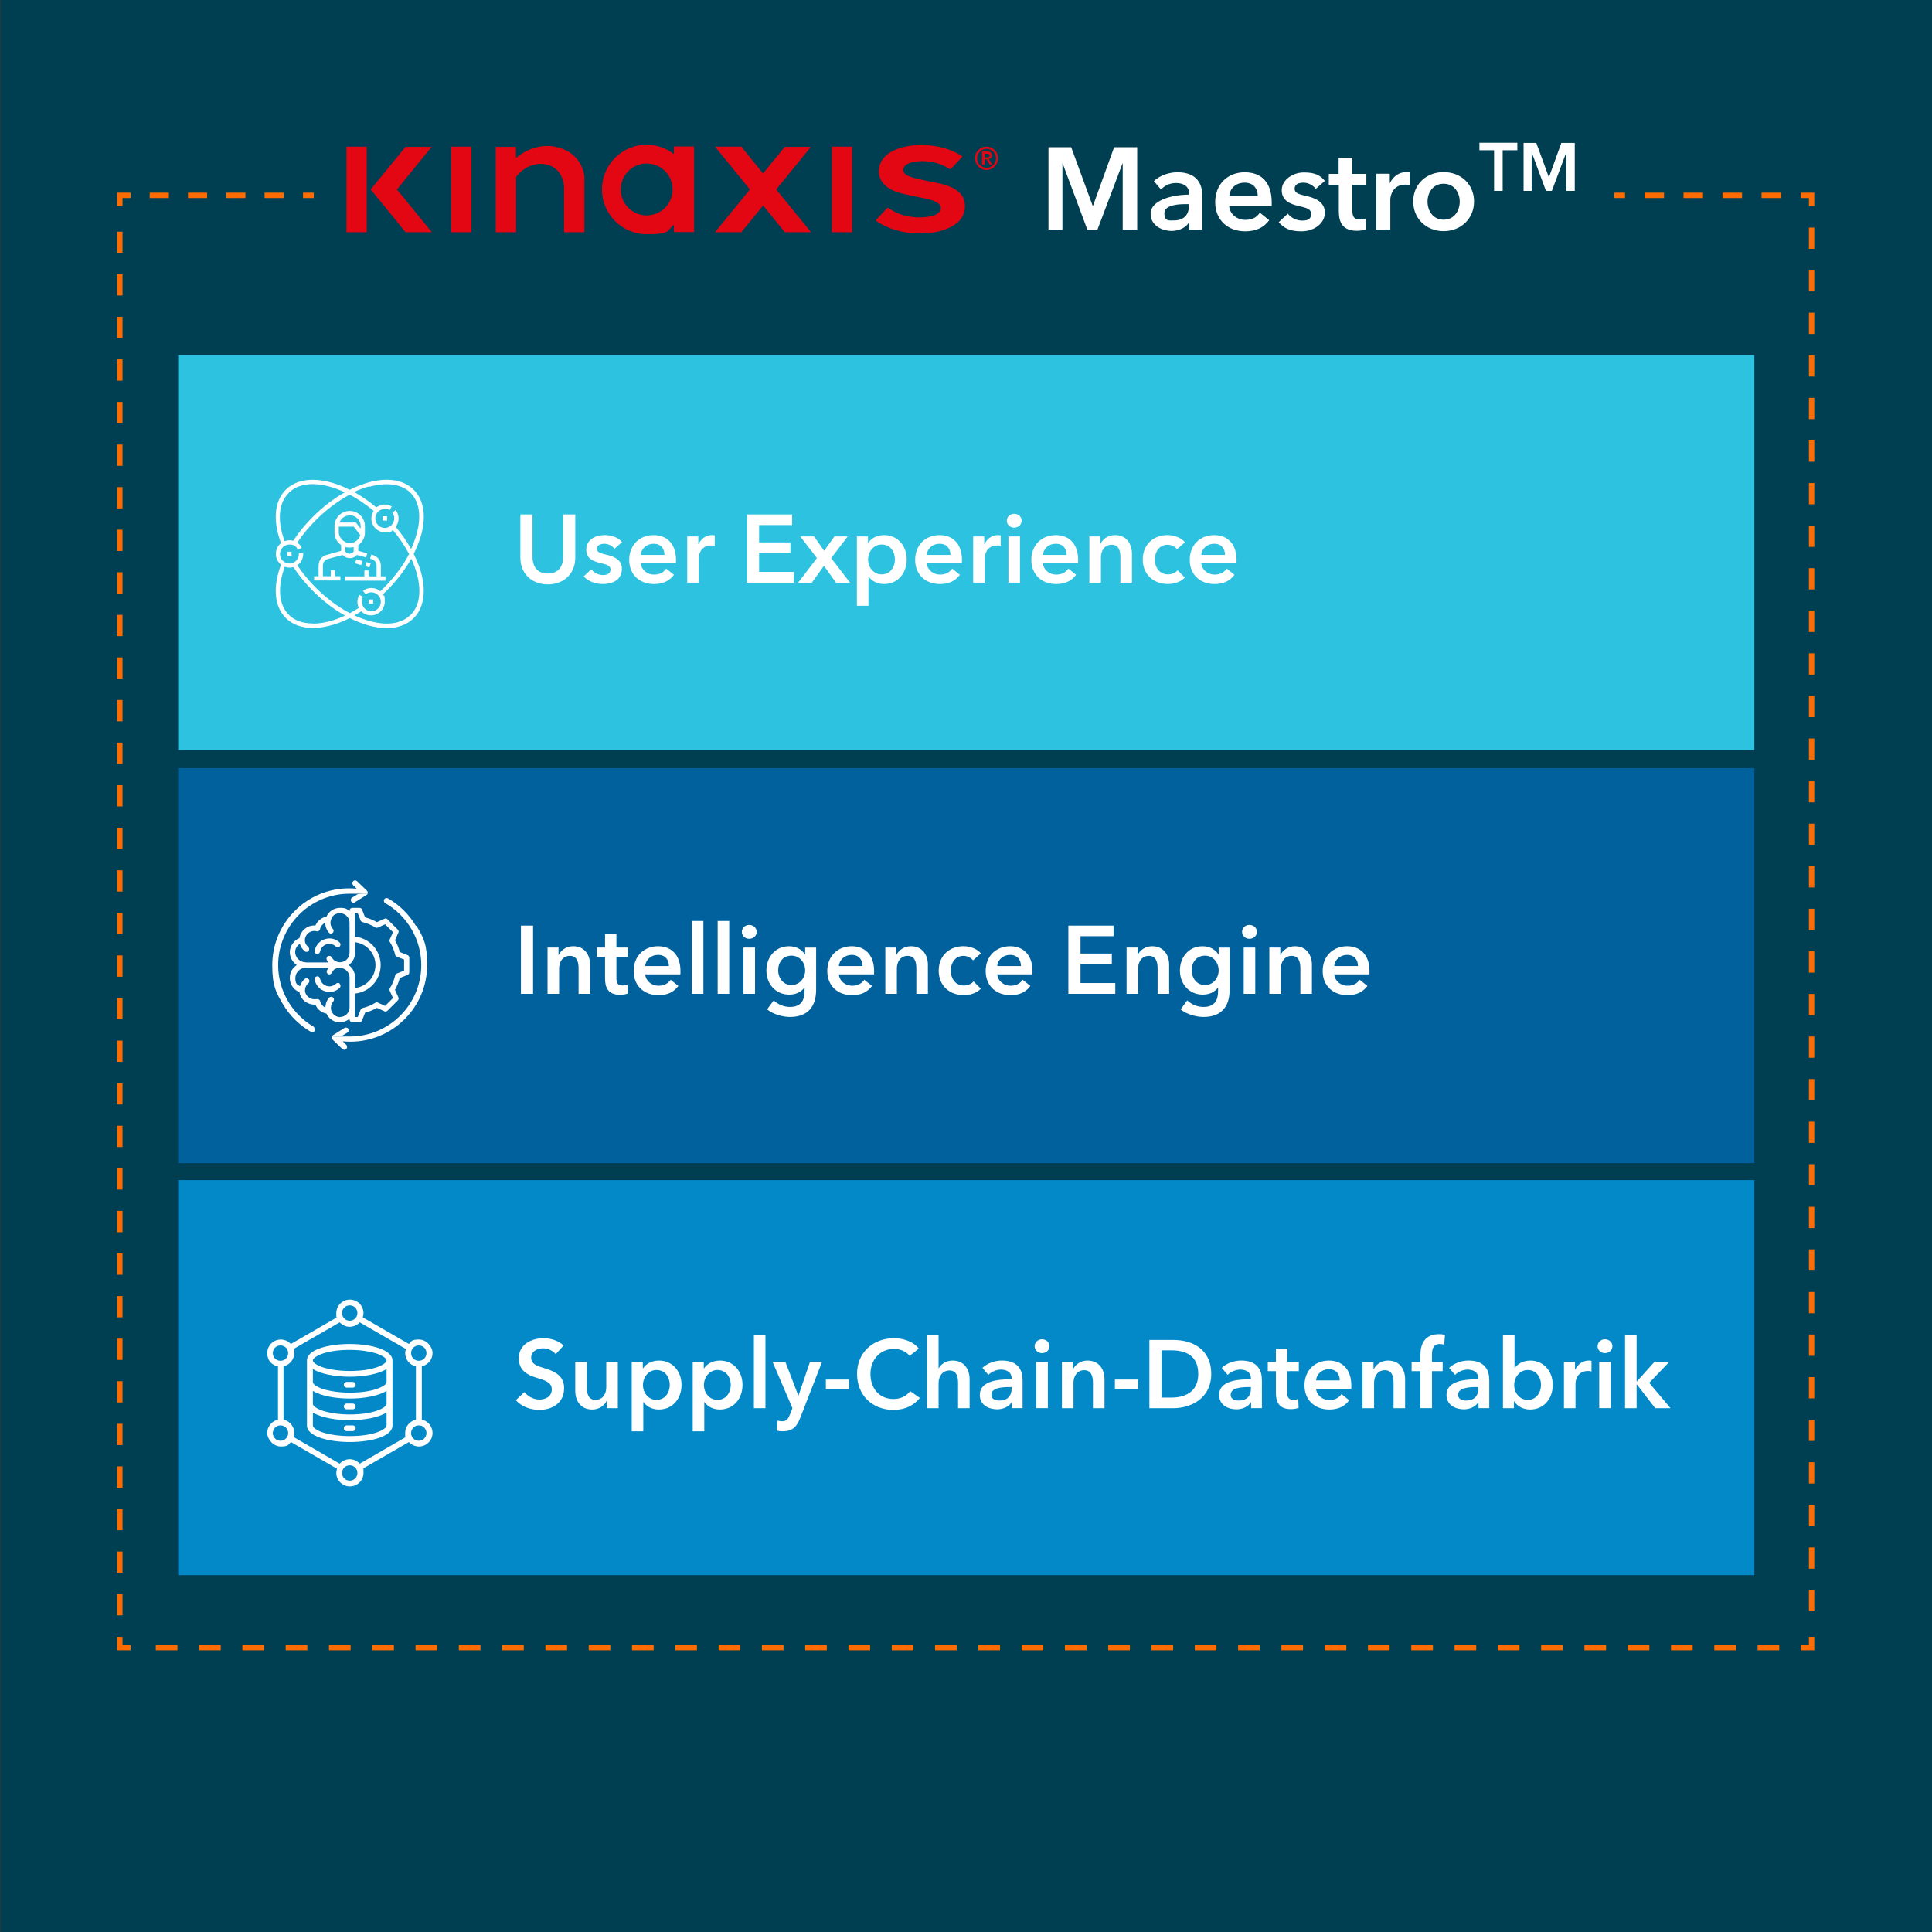 <?xml version="1.0" encoding="UTF-8"?>
<svg xmlns="http://www.w3.org/2000/svg" id="Layer_1" data-name="Layer 1" viewBox="0 0 1080 1080">
  <rect x="0" y="0" width="1080" height="1080" fill="#333333" stroke="none"/>
  <defs>
    <style>
      .cls-1 {
        fill: #003e52;
      }

      .cls-2 {
        fill: #00619d;
      }

      .cls-3 {
        fill: #fff;
      }

      .cls-4 {
        fill: #2cc2e0;
      }

      .cls-5, .cls-6, .cls-7, .cls-8, .cls-9 {
        fill: none;
        stroke: #fe6b00;
        stroke-miterlimit: 10;
        stroke-width: 3px;
      }

      .cls-10 {
        fill: #e30613;
      }

      .cls-6 {
        stroke-dasharray: 12.1 12.1;
      }

      .cls-7 {
        stroke-dasharray: 10.7 10.7;
      }

      .cls-8 {
        stroke-dasharray: 11.9 11.9;
      }

      .cls-11 {
        fill: #0389c7;
      }

      .cls-9 {
        stroke-dasharray: 10.9 10.9;
      }
    </style>
  </defs>
  <rect class="cls-1" x=".4" y="-1.3" width="1082.5" height="1081.9"></rect>
  <rect class="cls-11" x="99.6" y="659.7" width="881.1" height="220.8"></rect>
  <rect class="cls-2" x="99.6" y="429.4" width="881.1" height="220.8"></rect>
  <rect class="cls-4" x="99.6" y="198.5" width="881.1" height="220.8"></rect>
  <g>
    <line class="cls-5" x1="902.4" y1="109.2" x2="908.4" y2="109.2"></line>
    <line class="cls-9" x1="919.3" y1="109.2" x2="1001.3" y2="109.2"></line>
    <polyline class="cls-5" points="1006.7 109.2 1012.7 109.2 1012.7 115.2"></polyline>
    <line class="cls-8" x1="1012.7" y1="127.2" x2="1012.7" y2="909"></line>
    <polyline class="cls-5" points="1012.7 915 1012.7 921 1006.7 921"></polyline>
    <line class="cls-6" x1="994.6" y1="921" x2="79" y2="921"></line>
    <polyline class="cls-5" points="73 921 67 921 67 915"></polyline>
    <line class="cls-8" x1="67" y1="903" x2="67" y2="121.2"></line>
    <polyline class="cls-5" points="67 115.2 67 109.2 73 109.2"></polyline>
    <line class="cls-7" x1="83.7" y1="109.2" x2="164" y2="109.2"></line>
    <line class="cls-5" x1="169.4" y1="109.2" x2="175.4" y2="109.2"></line>
  </g>
  <g>
    <path class="cls-3" d="M231.3,309.6c1.7-3.5,3.1-7,4.1-10.4,3-10.8,1.5-19.8-4.1-25.4s-14.6-7.1-25.4-4.1c-3.4,1-6.9,2.3-10.4,4.1-4.3-2.2-8.6-3.8-12.8-4.7-9.7-2.1-17.8-.5-23,4.7-3.3,3.3-5.2,7.9-5.5,13.4-.3,4.9.7,10.6,2.9,16.4-1.8,1.4-2.9,3.6-2.9,6s1.1,4.6,2.9,6c-2.2,5.8-3.2,11.5-2.9,16.4.3,5.5,2.2,10.1,5.5,13.4,3.7,3.7,8.8,5.6,15.1,5.6s2.5,0,3.9-.2c5.3-.6,11.1-2.4,16.8-5.3,3.5,1.7,7,3.1,10.4,4.1,3.7,1,7.1,1.5,10.3,1.5,6.2,0,11.4-1.9,15.1-5.6,5.1-5.1,6.8-13.3,4.7-23-.9-4.2-2.5-8.5-4.7-12.8v-.1ZM206.5,272.1c9.9-2.7,18.1-1.5,23,3.4s6.2,13.1,3.4,23c-.8,2.8-1.8,5.6-3.1,8.4-2.3-4.2-5.2-8.4-8.6-12.4,1-1.3,1.6-3,1.6-4.7s-.6-3.4-1.6-4.7l-1.9,1.5c.7.9,1.1,2,1.1,3.2,0,2.9-2.4,5.3-5.3,5.3s-5.3-2.4-5.3-5.3,2.4-5.3,5.3-5.3,1.9.3,2.7.7l1.2-2.1c-1.2-.7-2.5-1.1-3.9-1.1s-3.4.6-4.7,1.6c-4-3.3-8.2-6.2-12.4-8.6,2.8-1.3,5.6-2.4,8.4-3.1l.1.2ZM161.4,275.5c6.6-6.6,18.6-6.3,31.4-.3-6.3,3.5-12.4,8.2-18,13.8-4.1,4.1-7.8,8.6-10.9,13.3-.7-.2-1.4-.3-2.2-.3s-1.8.2-2.6.5c-4.2-11.5-3.4-21.2,2.2-26.8l.1-.2ZM174.8,348.5c-5.5,0-10.2-1.6-13.4-4.9-5.6-5.6-6.4-15.4-2.2-26.8.8.3,1.7.5,2.6.5s1.5-.1,2.2-.3c3.1,4.7,6.7,9.1,10.9,13.3,5.6,5.6,11.7,10.3,18,13.8-6.4,3-12.6,4.5-18,4.5l-.1-.1ZM195.5,342.7c-6.6-3.4-13-8.3-18.9-14.1-4-4-7.4-8.2-10.4-12.6,2-1.4,3.3-3.7,3.3-6.3s0-.5,0-.7l-2.4.2v.5c0,2.9-2.4,5.3-5.3,5.3s-5.3-2.4-5.3-5.3,2.4-5.3,5.3-5.3,3.8,1.1,4.7,2.9l2.2-1.1c-.6-1.2-1.5-2.2-2.5-2.9,2.9-4.4,6.4-8.6,10.4-12.6,5.9-5.9,12.4-10.7,18.9-14.2,4.5,2.4,9,5.4,13.4,9.1-.8,1.2-1.3,2.7-1.3,4.3,0,4.2,3.5,7.7,7.7,7.7s3-.5,4.3-1.3c3.7,4.4,6.7,8.9,9.1,13.4-3.4,6.6-8.3,13-14.1,18.9-.6.6-1.3,1.3-2,1.9-1.3-1.1-3.1-1.8-5-1.8s-3.4.6-4.7,1.6l1.5,1.9c.9-.7,2-1.1,3.2-1.1,2.9,0,5.3,2.4,5.3,5.3s-2.4,5.3-5.3,5.3-5.3-2.4-5.3-5.3.3-1.9.7-2.7l-2.1-1.2c-.7,1.2-1.1,2.5-1.1,3.9s.3,2.4.8,3.4c-1.7,1.1-3.4,2.1-5.1,3v-.1ZM229.5,343.7c-5,5-13.1,6.2-23,3.4-2.8-.8-5.6-1.8-8.4-3.1,1.3-.7,2.6-1.5,3.8-2.3,1.4,1.4,3.3,2.3,5.5,2.3,4.2,0,7.7-3.5,7.7-7.7s-.4-2.9-1.1-4c.7-.7,1.4-1.4,2.1-2,5.6-5.6,10.3-11.7,13.8-18,6,12.8,6.2,24.9-.3,31.4h-.1Z"></path>
    <path class="cls-3" d="M215.4,322.2h-2.5v-6.1c0-2.7-1.8-5.1-4.4-5.8l-.9-.3-.7,2.3.9.3c1.6.4,2.7,1.9,2.7,3.5v6.1h-4.4v-3.3h-2.4v3.3h-10.9v2.4h22.7v-2.4h-.1Z"></path>
    <path class="cls-3" d="M199.5,310.2l5.1,1.4.7-2.3-5-1.4v-3.2c2.2-1.5,3.7-4.1,3.7-7v-3.6c0-4.7-3.8-8.5-8.5-8.5s-8.5,3.8-8.5,8.5v3.6c0,2.9,1.5,5.5,3.7,7v3.2l-8.2,2.3c-2.6.7-4.4,3.1-4.4,5.8v6.1h-2.5v2.4h14.7v-2.4h-3v-3.3h-2.4v3.3h-4.4v-6.1c0-1.6,1.1-3.1,2.7-3.5l8.3-2.3c1,1.1,2.5,1.8,4,1.8s3-.6,4-1.8h0ZM195.5,288c3.3,0,6.1,2.7,6.1,6.1v1.4l-2.6-3.4h-9.2c.8-2.4,3.1-4,5.7-4v-.1ZM189.4,297.6v-3.2h8.4l3.6,4.7c-.7,2.6-3.1,4.5-5.9,4.5s-6.1-2.7-6.1-6.1v.1ZM193.1,308.4v-2.6c.7.2,1.5.3,2.3.3s1.6-.1,2.3-.3v2.6c-.6.7-1.4,1.1-2.3,1.1s-1.8-.4-2.3-1.1Z"></path>
    <path class="cls-3" d="M201.9,315.9l-3.4-1,.7-2.3,3.4,1-.7,2.3Z"></path>
    <path class="cls-3" d="M207.2,314.9l-.7,2.3-2.3-.7.7-2.3,2.3.7Z"></path>
    <path class="cls-3" d="M214,288.6h2.4v2.4h-2.4v-2.4Z"></path>
    <path class="cls-3" d="M206.2,335.1h2.4v2.4h-2.4v-2.4Z"></path>
    <path class="cls-3" d="M160.6,308.4h2.4v2.4h-2.4v-2.4Z"></path>
  </g>
  <path class="cls-3" d="M235.8,793.6v-29.8c3.4-.8,6-3.8,6-7.4s-3.4-7.6-7.6-7.6-4.2,1-5.6,2.5l-25.8-14.9c.2-.7.4-1.5.4-2.3,0-4.2-3.4-7.6-7.6-7.6s-7.6,3.4-7.6,7.6.1,1.6.4,2.3l-25.8,14.9c-1.4-1.5-3.4-2.5-5.6-2.5-4.2,0-7.6,3.4-7.6,7.6s2.6,6.7,6,7.4v29.8c-3.4.8-6,3.8-6,7.4s3.4,7.6,7.6,7.6,4.2-1,5.6-2.5l25.8,14.9c-.2.7-.4,1.5-.4,2.3,0,4.2,3.4,7.6,7.6,7.6s7.6-3.4,7.6-7.6-.1-1.6-.4-2.3l25.8-14.9c1.4,1.5,3.4,2.5,5.6,2.5,4.2,0,7.6-3.4,7.6-7.6,0-3.6-2.6-6.7-6-7.4h0ZM234.1,752.1c2.4,0,4.3,1.9,4.3,4.3s-1.9,4.3-4.3,4.3-4.3-1.9-4.3-4.3,1.9-4.3,4.3-4.3ZM195.5,729.7c2.4,0,4.3,1.9,4.3,4.3s-1.9,4.3-4.3,4.3-4.3-1.9-4.3-4.3,1.9-4.3,4.3-4.3ZM152.5,756.4c0-2.4,1.9-4.3,4.3-4.3s4.3,1.9,4.3,4.3-1.9,4.3-4.3,4.3-4.3-1.9-4.3-4.3ZM156.8,805.4c-2.4,0-4.3-1.9-4.3-4.3s1.9-4.3,4.3-4.3,4.3,1.9,4.3,4.3-1.9,4.3-4.3,4.3ZM195.5,827.7c-2.4,0-4.3-1.9-4.3-4.3s1.9-4.3,4.3-4.3,4.3,1.9,4.3,4.3-1.9,4.3-4.3,4.3ZM201.1,818.2c-1.4-1.5-3.4-2.5-5.6-2.5s-4.2,1-5.6,2.5l-25.8-14.9c.2-.7.4-1.5.4-2.3,0-3.6-2.6-6.7-6-7.4v-29.8c3.4-.8,6-3.8,6-7.4s-.1-1.6-.4-2.3l25.8-14.9c1.4,1.5,3.4,2.5,5.6,2.5s4.2-1,5.6-2.5l25.8,14.9c-.2.7-.4,1.5-.4,2.3,0,3.6,2.6,6.7,6,7.4v29.8c-3.4.8-6,3.8-6,7.4s.1,1.6.4,2.3l-25.8,14.9ZM234.1,805.4c-2.4,0-4.3-1.9-4.3-4.3s1.9-4.3,4.3-4.3,4.3,1.9,4.3,4.3-1.9,4.3-4.3,4.3ZM195.5,751.3c-11.9,0-23.9,3.1-23.9,9.2v36.4c0,6,12,9.2,23.9,9.2s23.9-3.1,23.9-9.2v-36.4c0-6-12-9.2-23.9-9.2h0ZM210.7,800.7c-4,1.4-9.4,2.1-15.2,2.1s-11.2-.8-15.2-2.1c-3.7-1.3-5.4-2.8-5.4-3.8v-7.3c4.4,2.8,12.5,4.3,20.6,4.3s16.2-1.5,20.6-4.3v7.3c0,1-1.7,2.5-5.4,3.8h0ZM210.7,788.6c-4,1.4-9.4,2.1-15.2,2.1s-11.2-.8-15.2-2.1c-3.7-1.3-5.4-2.8-5.4-3.8v-7.3c4.4,2.8,12.5,4.3,20.6,4.3s16.2-1.5,20.6-4.3v7.3c0,1-1.7,2.5-5.4,3.8h0ZM210.7,776.4c-4,1.4-9.4,2.1-15.2,2.1s-11.2-.8-15.2-2.1c-3.7-1.3-5.4-2.8-5.4-3.8v-7.3c4.4,2.8,12.5,4.3,20.6,4.3s16.2-1.5,20.6-4.3v7.3c0,1-1.7,2.5-5.4,3.8h0ZM210.7,764.3c-4,1.4-9.4,2.1-15.2,2.1s-11.2-.8-15.2-2.1c-3.7-1.3-5.4-2.8-5.4-3.8s1.7-2.5,5.4-3.8c4-1.4,9.4-2.1,15.2-2.1s11.2.8,15.2,2.1c3.7,1.3,5.4,2.8,5.4,3.8s-1.7,2.5-5.4,3.8ZM198.8,774.1c0,.9-.7,1.6-1.6,1.6h-3.4c-.9,0-1.6-.7-1.6-1.6s.7-1.6,1.6-1.6h3.4c.9,0,1.6.7,1.6,1.6ZM198.8,786.2c0,.9-.7,1.6-1.6,1.6h-3.4c-.9,0-1.6-.7-1.6-1.6s.7-1.6,1.6-1.6h3.4c.9,0,1.6.7,1.6,1.6ZM198.8,798.4c0,.9-.7,1.6-1.6,1.6h-3.4c-.9,0-1.6-.7-1.6-1.6s.7-1.6,1.6-1.6h3.4c.9,0,1.6.7,1.6,1.6Z"></path>
  <path class="cls-3" d="M182.8,527.8c-2,.5-3.5,2.2-3.9,4.2-.1.7-.8,1.3-1.5,1.3s-.2,0-.3,0c-.8-.2-1.4-.9-1.2-1.8.6-3.2,3-5.8,6.1-6.6,2.8-.8,5.8,0,7.9,2,.6.6.6,1.5,0,2.2-.6.6-1.5.6-2.2,0-1.4-1.3-3.2-1.8-5-1.3h.1ZM232.5,517.6c-3.8-6.4-9.2-11.7-15.6-15.4-.7-.4-1.7-.2-2.1.6-.4.7-.2,1.7.6,2.1,12.4,7.1,20.1,20.4,20.1,34.6,0,22-17.9,39.9-39.9,39.9s-3,0-4.5-.3l3.1-1.9c.7-.4.9-1.4.5-2.1-.4-.7-1.4-.9-2.1-.5l-6.5,4.1c-.4.2-.7.7-.7,1.1,0,.5.1.9.5,1.3l5.5,5.3c.3.3.7.4,1.1.4s.8-.2,1.1-.5c.6-.6.6-1.6,0-2.2l-2-2c1.4.1,2.8.2,4.2.2,11.5,0,22.3-4.5,30.4-12.6s12.6-18.9,12.6-30.4-2.1-15.2-6-21.8h0l-.3.1ZM175.6,574.1c-12.4-7.1-20.1-20.4-20.1-34.6,0-22,17.9-39.9,39.9-39.9s3,0,4.5.3l-3.1,1.9c-.7.4-.9,1.4-.5,2.1.3.5.8.7,1.3.7s.6,0,.8-.2l6.5-4.1c.4-.2.7-.7.7-1.1,0-.5-.1-.9-.5-1.3l-5.5-5.3c-.6-.6-1.6-.6-2.2,0-.6.6-.6,1.6,0,2.2l2,2c-1.4-.1-2.8-.2-4.2-.2-11.5,0-22.3,4.5-30.4,12.6-8.1,8.1-12.6,18.9-12.6,30.4s2.1,15.2,6,21.8c3.8,6.4,9.2,11.7,15.6,15.4.2.1.5.2.8.2.5,0,1-.3,1.3-.8.4-.7.2-1.7-.6-2.1h.3ZM190.1,571.5c-3.3,0-6.3-1.9-7.6-4.9-2.8-.5-5.1-2.4-6.2-5-2,.1-4-.5-5.7-1.7-1.7-1.3-2.9-3.2-3.2-5.3-3.2-1.2-5.4-4.4-5.4-7.8s1.5-5.7,3.9-7.3c-2.3-1.6-3.9-4.3-3.9-7.3s2.2-6.6,5.4-7.8c.3-2.1,1.5-4,3.2-5.3,1.6-1.3,3.6-1.9,5.7-1.7,1.1-2.6,3.5-4.5,6.2-5,1.3-3,4.3-4.9,7.6-4.9s3.9.7,5.3,1.9v-.4c0-.8.7-1.5,1.5-1.5h4.1c.6,0,1.2.4,1.4,1l1.7,4.3c2.3.6,4.5,1.5,6.6,2.7l4.2-1.9c.6-.3,1.3-.1,1.7.3l5.8,5.8c.4.4.6,1.1.3,1.7l-1.9,4.2c1.2,2.1,2.1,4.3,2.7,6.6l4.3,1.7c.6.2,1,.8,1,1.4v8.3c0,.6-.4,1.2-1,1.4l-4.3,1.7c-.6,2.3-1.5,4.5-2.7,6.6l1.9,4.2c.3.6.1,1.3-.3,1.7l-5.8,5.8c-.4.4-1.1.6-1.7.3l-4.2-1.9c-2.1,1.2-4.3,2.1-6.6,2.7l-1.7,4.3c-.2.6-.8,1-1.4,1h-4.1c-.8,0-1.5-.7-1.5-1.5v-.4c-1.4,1.2-3.3,1.9-5.3,1.9h0v.1ZM194.9,539.5c2.2,1.5,3.6,4,3.6,6.9v5.9c6.4-.8,11.4-6.2,11.4-12.8s-5-12-11.4-12.8v5.9c0,2.8-1.4,5.3-3.6,6.9h0ZM198.4,510.5v13.1c8.1.8,14.4,7.6,14.4,15.9s-6.3,15.1-14.4,15.9v13.1h1.6l1.6-4.1c.2-.5.6-.8,1.1-.9,2.5-.6,5-1.6,7.2-3,.4-.3,1-.3,1.4,0l4,1.8,4.4-4.4-1.8-4c-.2-.5-.2-1,0-1.4,1.4-2.2,2.4-4.6,3-7.2.1-.5.5-.9.9-1.1l4.1-1.6v-6.2l-4.1-1.6c-.5-.2-.8-.6-.9-1.1-.6-2.5-1.6-5-3-7.2-.3-.4-.3-1,0-1.4l1.8-4-4.4-4.4-4,1.8c-.5.2-1,.2-1.4,0-2.2-1.4-4.6-2.4-7.2-3-.5-.1-.9-.5-1.1-.9l-1.6-4.1h-1.6ZM170.8,538h12.8c-.4-.4-.7-.9-.9-1.4-.4-.7-.1-1.7.6-2.1.7-.4,1.7-.1,2.1.6.9,1.7,2.7,2.8,4.7,2.8,2.9,0,5.3-2.4,5.3-5.3v-16.8h0c0-2.9-2.4-5.3-5.3-5.3s-4.4,1.5-5.1,3.7c-.6,1.8-.2,3.7,1.1,5.1.6.6.5,1.6-.1,2.2-.3.3-.6.4-1,.4s-.8-.2-1.1-.5c-1.4-1.6-2.1-3.6-2.1-5.6-1.4.7-2.6,2-2.9,3.6,0,.4-.3.7-.7,1-.3.2-.8.3-1.2.2s-.8-.2-1.3-.2c-1.2,0-2.3.4-3.2,1.1-1.3,1-2,2.4-2.1,4,0,1.5.7,2.9,1.9,3.9.6.5.7,1.5.2,2.2-.3.4-.7.5-1.2.5s-.7-.1-1-.4c-1.3-1.1-2.2-2.5-2.7-4.1-1.5,1-2.6,2.7-2.6,4.5,0,3.2,2.6,5.8,5.8,5.8h0v.1ZM190.1,568.5c2.9,0,5.3-2.4,5.3-5.3h0v-16.8c0-2.9-2.4-5.3-5.3-5.3s-3.8,1.1-4.7,2.8c-.3.5-.8.8-1.3.8s-.5,0-.7-.2c-.7-.4-1-1.3-.6-2.1.3-.5.6-1,.9-1.4h-12.8c-3.2,0-5.8,2.6-5.8,5.8s1,3.6,2.6,4.5c.5-1.6,1.4-3,2.7-4.1.6-.5,1.6-.5,2.2.2.5.6.5,1.6-.2,2.2-1.2,1-1.9,2.4-1.9,3.9,0,1.6.8,3.1,2.1,4,1.3,1,2.9,1.3,4.5,1,.4,0,.8,0,1.2.2.3.2.6.6.7,1,.4,1.6,1.5,2.9,2.9,3.6,0-2,.7-4,2.1-5.6.6-.6,1.5-.7,2.2-.1.6.6.7,1.5.1,2.2-1.2,1.4-1.6,3.4-1.1,5.1.7,2.2,2.7,3.7,5.1,3.7h0l-.2-.1ZM190,549.9c-.6-.6-1.5-.6-2.2,0-1.4,1.3-3.2,1.8-5,1.3-2-.5-3.5-2.2-3.9-4.2-.2-.8-.9-1.4-1.8-1.2-.8.2-1.4.9-1.2,1.8.6,3.2,3,5.8,6.1,6.6.7.2,1.5.3,2.2.3,2.1,0,4.2-.8,5.7-2.3.6-.6.6-1.5,0-2.2h0l.1-.1Z"></path>
  <g>
    <path class="cls-10" d="M538.2,87.3c-.7.8-1.4,1.5-2,2.2-1.4,1.5-2.8,3-4.2,4.5-.5.5-.9.7-1.6.2-2.4-1.5-5.1-2.7-8.2-3.4-3.7-.8-7.5-1-11.3-.3-1.1.2-2.3.5-3.2,1-3.7,1.7-3.6,5.3.1,6.9,1.9.8,4,1.3,6.1,1.8,4.2.9,8.4,1.7,12.5,2.6,2.8.7,5.5,1.7,7.8,3.2,3.8,2.4,5.3,5.7,5.2,9.4,0,5.8-3.7,9.9-10.1,12.5-4.9,2-10.1,2.6-15.5,2.6-4.9,0-9.6-.8-14.1-2.2-3.4-1.1-6.6-2.6-9.5-4.5-.6-.4-.7-.7-.2-1.2,1.9-2,3.8-4,5.7-6.1.4-.4.8-.5,1.3,0,2.9,2,6.2,3.5,10,4.3,4.1.8,8.2,1,12.3.3,1.9-.3,3.7-.8,5.1-2,2.3-1.8,2-4.4-.6-5.9-1.9-1.1-4.1-1.7-6.4-2.2-4.2-.9-8.5-1.7-12.7-2.7-3.7-.9-7.3-2.3-9.9-4.7-3.2-3-4-6.4-3.3-10.1.6-3,2.3-5.6,5.2-7.7,2.3-1.6,5-2.7,8-3.5,4.5-1.1,9.1-1.5,13.7-1.1,5.9.4,11.5,1.8,16.5,4.4,1,.5,2,1.1,3.1,1.8"></path>
    <path class="cls-10" d="M263.5,82h-11.3v47.8h11.3v-47.8Z"></path>
    <path class="cls-10" d="M309.7,81.9c-11.2-1.7-19.1,4.6-21.3,6.4v-6.2h-11.3v47.7c-.1,0,11.4,0,11.4,0v-30.8c1.3-2.4,7.5-8.1,15.2-7.3,11.4,1.1,11.6,12.7,11.6,12.7v25.4h11.4v-30.7c.1,0-.6-14.3-17-17.2"></path>
    <path class="cls-10" d="M550.4,88h1c.8,0,1.8,0,1.8-1s-.9-1-1.8-1h-1v2.1-.1ZM549.1,84.7h2.8c1.8,0,2.6.8,2.6,2.2s-.8,1.9-1.8,2l1.9,3.1h-1.4l-1.8-3h-1v3h-1.4v-7.4l.1.1ZM551.5,93.8c2.9,0,5.3-2.4,5.3-5.3s-2.4-5.3-5.3-5.3-5.3,2.4-5.3,5.3,2.4,5.3,5.3,5.3ZM549.9,82.2c4.8-1.2,9,3.1,7.8,7.9-.6,2.3-2.4,4.1-4.6,4.7-4.8,1.2-9-3.1-7.9-7.9.5-2.3,2.4-4.1,4.6-4.7"></path>
    <path class="cls-10" d="M361.5,120.4c-8,0-14.5-6.5-14.5-14.5s6.5-14.5,14.5-14.5,14.5,6.5,14.5,14.5-6.5,14.5-14.5,14.5ZM376.7,82v4.1c-4.2-3.2-9.5-5.2-15.2-5.2-13.8,0-25,11.2-25,25s11.2,25,25,25,11-1.9,15.2-5.2v4h11.3v-47.8h-11.3v.1Z"></path>
    <path class="cls-10" d="M476.3,82h-11.3v47.8h11.3v-47.8Z"></path>
    <path class="cls-10" d="M453.4,82.1h-14.7l-12.1,14.8-7.4,9,7.4,9,12.1,14.9h14.7l-19.5-23.9,19.5-23.9v.1Z"></path>
    <path class="cls-10" d="M426.5,96.9l-12.1-14.9h-14.7l19.5,23.9-19.5,23.9h14.7l12.1-14.8,7.4-9-7.4-9v-.1Z"></path>
    <path class="cls-10" d="M205,82h-11.3v47.8h11.3v-47.8Z"></path>
    <path class="cls-10" d="M241.4,82.1h-14.7l-12.1,14.8-7.4,9,7.4,9,12.1,14.9h14.7l-19.5-23.9,19.5-23.9v.1Z"></path>
  </g>
  <g>
    <path class="cls-3" d="M586,82.3h12.8l12,32.7h.2l11.8-32.7h12.9v46h-8.1v-37h-.1l-14,37h-5.7l-13.8-37h-.1v37h-7.8v-46h-.1Z"></path>
    <path class="cls-3" d="M664.8,124.4h-.2c-1.6,2.7-5.3,4.7-9.7,4.7s-11.7-2.4-11.7-9.7,11.7-10.6,21.5-10.6v-.8c0-3.8-3.2-5.7-7.2-5.7s-6.5,1.6-8.5,3.6l-4-4.7c3.5-3.2,8.5-4.9,13.2-4.9,11.2,0,13.9,6.9,13.9,13.1v19h-7.3v-4ZM664.6,114.1h-1.8c-4.9,0-11.9.6-11.9,5.2s2.8,3.9,5.5,3.9c5.3,0,8.2-3.1,8.2-8v-1.1Z"></path>
    <path class="cls-3" d="M710.8,115.2h-23.7c.3,4.4,4.4,7.7,8.9,7.7s6.5-1.6,8.3-4l5.2,4.2c-3.1,4.2-7.5,6.2-13.4,6.2-9.6,0-16.8-6.2-16.8-16.3s7.1-16.7,16.5-16.7,15.1,5.7,15.1,16.9,0,1.4,0,2.1l-.1-.1ZM703.1,109.6c0-4-2.3-7.5-7.3-7.5s-8.3,3.2-8.6,7.5h16-.1Z"></path>
    <path class="cls-3" d="M735.5,105.5c-1.4-1.8-4-3.4-6.8-3.4s-5,.9-5,3.4,2.4,3.1,6.8,4.1c4.6,1.1,10.1,3.2,10.1,9.3s-6.2,10.4-13,10.4-9.8-1.8-12.8-5.1l5.1-4.8c1.7,2.2,4.6,3.9,8,3.9s5-.9,5-3.7-2.4-3.4-7.2-4.5c-4.6-1.1-9.2-3-9.2-8.8s6.2-9.9,12.4-9.9,9.2,1.6,11.7,4.7l-5.1,4.5v-.1Z"></path>
    <path class="cls-3" d="M742.8,103.4v-6.2h5.5v-9h7.7v9h7.8v6.2h-7.8v14.5c0,2.8.7,4.8,4.1,4.8s2.4-.2,3.3-.6l.3,6.1c-1.4.5-3.4.8-5.2.8-8.3,0-10.1-5.1-10.1-11.1v-14.6h-5.5l-.1.1Z"></path>
    <path class="cls-3" d="M769.4,97.1h7.5v5.2h.1c1.7-3.6,5-6.1,9.1-6.1s1.4,0,1.9.2v7.1c-1-.3-1.7-.3-2.4-.3-7,0-8.4,6.1-8.4,8.4v16.7h-7.8v-31.2h0Z"></path>
    <path class="cls-3" d="M807,96.2c9.4,0,17,6.6,17,16.4s-7.5,16.6-17,16.6-17-6.8-17-16.6,7.5-16.4,17-16.4ZM807,122.8c6.2,0,9-5.3,9-10.1s-2.9-10-9-10-9,5.1-9,10,2.9,10.1,9,10.1Z"></path>
    <path class="cls-3" d="M835.2,84h-8.2v-4.2h21.2v4.2h-8.2v22.7h-4.8v-22.7Z"></path>
    <path class="cls-3" d="M851.3,79.9h7.5l7,19.1h.1l6.9-19.1h7.5v26.8h-4.7v-21.6h0l-8.1,21.6h-3.3l-8-21.6h0v21.6h-4.5v-26.8h-.4Z"></path>
  </g>
  <g>
    <path class="cls-3" d="M321.58,311.71c0,9.21-6.62,14.97-15.35,14.97s-15.35-5.76-15.35-14.97v-24.13h6.79v23.86c0,4.42,2.05,9.16,8.56,9.16s8.56-4.74,8.56-9.16v-23.86h6.79v24.13Z"></path>
    <path class="cls-3" d="M343.5,306.76c-1.13-1.51-3.29-2.8-5.66-2.8-2.05,0-4.15.75-4.15,2.8s1.99,2.53,5.6,3.39c3.82.92,8.35,2.64,8.35,7.7,0,6.3-5.12,8.62-10.77,8.62-3.99,0-8.13-1.51-10.61-4.25l4.26-3.99c1.4,1.83,3.82,3.23,6.62,3.23,1.88,0,4.15-.75,4.15-3.07,0-2.15-1.99-2.8-5.92-3.72-3.82-.92-7.65-2.48-7.65-7.33,0-5.76,5.17-8.24,10.29-8.24,3.72,0,7.59,1.29,9.7,3.93l-4.2,3.72Z"></path>
    <path class="cls-3" d="M377.86,314.84h-19.66c.27,3.66,3.61,6.36,7.38,6.36,3.23,0,5.39-1.29,6.84-3.34l4.31,3.45c-2.53,3.45-6.19,5.17-11.1,5.17-7.97,0-13.9-5.12-13.9-13.52s5.87-13.84,13.68-13.84c7.22,0,12.5,4.69,12.5,14,0,.59,0,1.13-.05,1.72ZM371.45,310.2c0-3.34-1.88-6.25-6.09-6.25-3.82,0-6.89,2.64-7.16,6.25h13.25Z"></path>
    <path class="cls-3" d="M384.16,299.86h6.19v4.31h.11c1.4-2.96,4.15-5.06,7.54-5.06.49,0,1.13.05,1.56.16v5.92c-.86-.22-1.4-.27-1.99-.27-5.82,0-6.95,5.06-6.95,6.95v13.84h-6.46v-25.85Z"></path>
    <path class="cls-3" d="M417.55,287.58h25.26v5.92h-18.47v9.7h17.51v5.71h-17.51v10.77h19.44v6.03h-26.23v-38.14Z"></path>
    <path class="cls-3" d="M456.65,311.98l-9.32-12.12h7.76l5.6,8.03,5.76-8.03h7.43l-9.26,12.12,10.56,13.74h-7.86l-6.73-9.43-6.79,9.43h-7.65l10.5-13.74Z"></path>
    <path class="cls-3" d="M485.2,299.86v3.61h.16c1.29-2.05,4.2-4.36,8.94-4.36,7.38,0,12.55,5.92,12.55,13.57s-4.85,13.79-12.71,13.79c-3.61,0-6.89-1.62-8.56-4.2h-.11v16.37h-6.46v-38.78h6.19ZM492.84,304.39c-4.74,0-7.59,4.36-7.59,8.4s2.86,8.29,7.59,8.29c5.01,0,7.43-4.36,7.43-8.4s-2.42-8.29-7.43-8.29Z"></path>
    <path class="cls-3" d="M537.71,314.84h-19.66c.27,3.66,3.61,6.36,7.38,6.36,3.23,0,5.39-1.29,6.84-3.34l4.31,3.45c-2.53,3.45-6.19,5.17-11.1,5.17-7.97,0-13.9-5.12-13.9-13.52s5.87-13.84,13.68-13.84c7.22,0,12.5,4.69,12.5,14,0,.59,0,1.13-.05,1.72ZM531.3,310.2c0-3.34-1.88-6.25-6.09-6.25-3.82,0-6.89,2.64-7.16,6.25h13.25Z"></path>
    <path class="cls-3" d="M544.01,299.86h6.19v4.31h.11c1.4-2.96,4.15-5.06,7.54-5.06.49,0,1.13.05,1.56.16v5.92c-.86-.22-1.4-.27-1.99-.27-5.82,0-6.95,5.06-6.95,6.95v13.84h-6.46v-25.85Z"></path>
    <path class="cls-3" d="M566.9,287.2c2.37,0,4.2,1.67,4.2,3.88s-1.83,3.88-4.2,3.88-4.09-1.83-4.09-3.88,1.72-3.88,4.09-3.88ZM563.72,299.86h6.46v25.85h-6.46v-25.85Z"></path>
    <path class="cls-3" d="M602.66,314.84h-19.66c.27,3.66,3.61,6.36,7.38,6.36,3.23,0,5.39-1.29,6.84-3.34l4.31,3.45c-2.53,3.45-6.19,5.17-11.1,5.17-7.97,0-13.9-5.12-13.9-13.52s5.87-13.84,13.68-13.84c7.22,0,12.5,4.69,12.5,14,0,.59,0,1.13-.05,1.72ZM596.25,310.2c0-3.34-1.88-6.25-6.09-6.25-3.82,0-6.89,2.64-7.16,6.25h13.25Z"></path>
    <path class="cls-3" d="M608.96,299.86h6.14v4.15h.11c1.13-2.59,4.2-4.9,8.03-4.9,6.73,0,9.53,5.17,9.53,10.45v16.16h-6.46v-14.33c0-3.07-.7-6.89-4.85-6.89s-6.03,3.56-6.03,7v14.22h-6.46v-25.85Z"></path>
    <path class="cls-3" d="M657.97,307.03c-1.02-1.45-3.23-2.53-5.33-2.53-4.74,0-7.11,4.26-7.11,8.29s2.42,8.29,7.33,8.29c1.99,0,4.2-.81,5.44-2.32l4.04,4.09c-2.15,2.32-5.71,3.61-9.53,3.61-7.65,0-14-5.06-14-13.68s6.25-13.68,13.84-13.68c3.77,0,7.7,1.51,9.75,4.04l-4.42,3.88Z"></path>
    <path class="cls-3" d="M691.2,314.84h-19.66c.27,3.66,3.61,6.36,7.38,6.36,3.23,0,5.39-1.29,6.84-3.34l4.31,3.45c-2.53,3.45-6.19,5.17-11.1,5.17-7.97,0-13.9-5.12-13.9-13.52s5.87-13.84,13.68-13.84c7.22,0,12.5,4.69,12.5,14,0,.59,0,1.13-.05,1.72ZM684.79,310.2c0-3.34-1.88-6.25-6.09-6.25-3.82,0-6.89,2.64-7.16,6.25h13.25Z"></path>
  </g>
  <g>
    <path class="cls-3" d="M291.2,517.42h6.79v38.14h-6.79v-38.14Z"></path>
    <path class="cls-3" d="M306.07,529.7h6.14v4.15h.11c1.13-2.59,4.2-4.9,8.03-4.9,6.73,0,9.53,5.17,9.53,10.45v16.16h-6.46v-14.33c0-3.07-.7-6.89-4.85-6.89s-6.03,3.56-6.03,7v14.22h-6.46v-25.85Z"></path>
    <path class="cls-3" d="M333.69,534.87v-5.17h4.53v-7.49h6.36v7.49h6.46v5.17h-6.46v12.01c0,2.32.54,3.99,3.39,3.99.86,0,1.99-.16,2.75-.54l.21,5.06c-1.13.43-2.85.7-4.31.7-6.84,0-8.4-4.2-8.4-9.16v-12.06h-4.53Z"></path>
    <path class="cls-3" d="M380.34,544.67h-19.66c.27,3.66,3.61,6.36,7.38,6.36,3.23,0,5.39-1.29,6.84-3.34l4.31,3.45c-2.53,3.45-6.19,5.17-11.1,5.17-7.97,0-13.9-5.12-13.9-13.52s5.87-13.84,13.68-13.84c7.22,0,12.5,4.69,12.5,14,0,.59,0,1.13-.05,1.72ZM373.93,540.04c0-3.34-1.88-6.25-6.09-6.25-3.82,0-6.89,2.64-7.16,6.25h13.25Z"></path>
    <path class="cls-3" d="M386.74,514.83h6.46v40.72h-6.46v-40.72Z"></path>
    <path class="cls-3" d="M401.18,514.83h6.46v40.72h-6.46v-40.72Z"></path>
    <path class="cls-3" d="M418.79,517.04c2.37,0,4.2,1.67,4.2,3.88s-1.83,3.88-4.2,3.88-4.09-1.83-4.09-3.88,1.72-3.88,4.09-3.88ZM415.61,529.7h6.46v25.85h-6.46v-25.85Z"></path>
    <path class="cls-3" d="M456.22,529.7v23.54c0,9.32-4.53,15.24-14.6,15.24-4.2,0-9.48-1.51-12.82-4.25l3.72-5.01c2.48,2.37,5.82,3.66,9.05,3.66,6.25,0,8.19-3.77,8.19-8.89v-1.88h-.11c-1.88,2.53-4.9,3.88-8.46,3.88-7.76,0-12.77-6.14-12.77-13.46s4.85-13.57,12.66-13.57c3.61,0,7,1.51,8.89,4.63h.11v-3.88h6.14ZM435,542.46c0,4.09,2.75,8.19,7.38,8.19s7.7-3.88,7.7-8.19-2.96-8.24-7.65-8.24-7.43,3.66-7.43,8.24Z"></path>
    <path class="cls-3" d="M488.59,544.67h-19.66c.27,3.66,3.61,6.36,7.38,6.36,3.23,0,5.39-1.29,6.84-3.34l4.31,3.45c-2.53,3.45-6.19,5.17-11.1,5.17-7.97,0-13.9-5.12-13.9-13.52s5.87-13.84,13.68-13.84c7.22,0,12.5,4.69,12.5,14,0,.59,0,1.13-.05,1.72ZM482.18,540.04c0-3.34-1.88-6.25-6.09-6.25-3.82,0-6.89,2.64-7.16,6.25h13.25Z"></path>
    <path class="cls-3" d="M494.89,529.7h6.14v4.15h.11c1.13-2.59,4.2-4.9,8.03-4.9,6.73,0,9.53,5.17,9.53,10.45v16.16h-6.46v-14.33c0-3.07-.7-6.89-4.85-6.89s-6.03,3.56-6.03,7v14.22h-6.46v-25.85Z"></path>
    <path class="cls-3" d="M543.9,536.86c-1.02-1.45-3.23-2.53-5.33-2.53-4.74,0-7.11,4.26-7.11,8.29s2.42,8.29,7.33,8.29c1.99,0,4.2-.81,5.44-2.32l4.04,4.09c-2.15,2.32-5.71,3.61-9.53,3.61-7.65,0-14-5.06-14-13.68s6.25-13.68,13.84-13.68c3.77,0,7.7,1.51,9.75,4.04l-4.42,3.88Z"></path>
    <path class="cls-3" d="M577.13,544.67h-19.66c.27,3.66,3.61,6.36,7.38,6.36,3.23,0,5.39-1.29,6.84-3.34l4.31,3.45c-2.53,3.45-6.19,5.17-11.1,5.17-7.97,0-13.9-5.12-13.9-13.52s5.87-13.84,13.68-13.84c7.22,0,12.5,4.69,12.5,14,0,.59,0,1.13-.05,1.72ZM570.72,540.04c0-3.34-1.88-6.25-6.09-6.25-3.82,0-6.89,2.64-7.16,6.25h13.25Z"></path>
    <path class="cls-3" d="M597.22,517.42h25.26v5.92h-18.47v9.7h17.51v5.71h-17.51v10.77h19.44v6.03h-26.23v-38.14Z"></path>
    <path class="cls-3" d="M629.75,529.7h6.14v4.15h.11c1.13-2.59,4.2-4.9,8.03-4.9,6.73,0,9.53,5.17,9.53,10.45v16.16h-6.46v-14.33c0-3.07-.7-6.89-4.85-6.89s-6.03,3.56-6.03,7v14.22h-6.46v-25.85Z"></path>
    <path class="cls-3" d="M687.38,529.7v23.54c0,9.32-4.52,15.24-14.6,15.24-4.2,0-9.48-1.51-12.82-4.25l3.72-5.01c2.48,2.37,5.82,3.66,9.05,3.66,6.25,0,8.19-3.77,8.19-8.89v-1.88h-.11c-1.88,2.53-4.9,3.88-8.46,3.88-7.76,0-12.77-6.14-12.77-13.46s4.85-13.57,12.66-13.57c3.61,0,7,1.51,8.89,4.63h.11v-3.88h6.14ZM666.16,542.46c0,4.09,2.75,8.19,7.38,8.19s7.7-3.88,7.7-8.19-2.96-8.24-7.65-8.24-7.43,3.66-7.43,8.24Z"></path>
    <path class="cls-3" d="M698.42,517.04c2.37,0,4.2,1.67,4.2,3.88s-1.83,3.88-4.2,3.88-4.09-1.83-4.09-3.88,1.72-3.88,4.09-3.88ZM695.24,529.7h6.46v25.85h-6.46v-25.85Z"></path>
    <path class="cls-3" d="M709.56,529.7h6.14v4.15h.11c1.13-2.59,4.2-4.9,8.03-4.9,6.73,0,9.53,5.17,9.53,10.45v16.16h-6.46v-14.33c0-3.07-.7-6.89-4.85-6.89s-6.03,3.56-6.03,7v14.22h-6.46v-25.85Z"></path>
    <path class="cls-3" d="M765.52,544.67h-19.66c.27,3.66,3.61,6.36,7.38,6.36,3.23,0,5.39-1.29,6.84-3.34l4.31,3.45c-2.53,3.45-6.19,5.17-11.1,5.17-7.97,0-13.9-5.12-13.9-13.52s5.87-13.84,13.68-13.84c7.22,0,12.5,4.69,12.5,14,0,.59,0,1.13-.05,1.72ZM759.11,540.04c0-3.34-1.88-6.25-6.09-6.25-3.82,0-6.89,2.64-7.16,6.25h13.25Z"></path>
  </g>
  <g>
    <path class="cls-3" d="M310.65,757.01c-1.46-1.88-4.31-3.29-7-3.29-3.12,0-6.73,1.51-6.73,5.22,0,3.5,2.96,4.53,7.27,5.87,4.9,1.51,11.15,3.66,11.15,11.15,0,8.19-6.41,12.17-13.9,12.17-4.96,0-10.07-1.89-13.09-5.44l4.85-4.52c1.88,2.58,5.33,4.2,8.35,4.2,3.18,0,6.89-1.56,6.89-5.66s-3.99-5.12-8.78-6.62c-4.63-1.46-9.64-3.72-9.64-10.83,0-7.76,7.06-11.2,13.95-11.2,3.82,0,8.19,1.35,11.1,4.09l-4.42,4.85Z"></path>
    <path class="cls-3" d="M345.38,787.18h-6.14v-4.15h-.11c-1.13,2.58-4.2,4.9-8.03,4.9-6.73,0-9.53-5.17-9.53-10.45v-16.16h6.46v14.33c0,3.07.7,6.89,4.85,6.89s6.03-3.55,6.03-7v-14.22h6.46v25.85Z"></path>
    <path class="cls-3" d="M359.33,761.32v3.61h.16c1.29-2.05,4.2-4.36,8.94-4.36,7.38,0,12.55,5.92,12.55,13.57s-4.85,13.79-12.71,13.79c-3.61,0-6.89-1.62-8.56-4.2h-.11v16.38h-6.46v-38.78h6.19ZM366.98,765.85c-4.74,0-7.59,4.36-7.59,8.4s2.86,8.29,7.59,8.29c5.01,0,7.43-4.36,7.43-8.4s-2.42-8.29-7.43-8.29Z"></path>
    <path class="cls-3" d="M393.42,761.32v3.61h.16c1.29-2.05,4.2-4.36,8.94-4.36,7.38,0,12.55,5.92,12.55,13.57s-4.85,13.79-12.71,13.79c-3.61,0-6.89-1.62-8.56-4.2h-.11v16.38h-6.46v-38.78h6.19ZM401.07,765.85c-4.74,0-7.59,4.36-7.59,8.4s2.86,8.29,7.59,8.29c5.01,0,7.43-4.36,7.43-8.4s-2.42-8.29-7.43-8.29Z"></path>
    <path class="cls-3" d="M421.43,746.46h6.46v40.72h-6.46v-40.72Z"></path>
    <path class="cls-3" d="M431.88,761.32h7.16l7.22,18.8h.11l6.41-18.8h6.73l-12.23,31.4c-1.83,4.69-4.09,7.38-9.8,7.38-1.08,0-2.21-.11-3.34-.38l.54-5.6c.86.27,1.72.38,2.42.38,2.75,0,3.5-1.35,4.58-4.04l1.29-3.29-11.1-25.85Z"></path>
    <path class="cls-3" d="M474.59,776.67h-12.93v-5.49h12.93v5.49Z"></path>
    <path class="cls-3" d="M508.46,757.98c-1.99-2.75-5.6-3.93-8.67-3.93-7.86,0-13.2,6.09-13.2,13.95,0,8.29,5.06,14.06,12.93,14.06,4.09,0,7.33-1.78,9.26-4.42l5.44,3.82c-3.34,4.2-8.29,6.68-14.76,6.68-11.9,0-20.36-8.24-20.36-20.15s8.94-19.93,20.68-19.93c4.96,0,10.83,1.83,13.84,5.82l-5.17,4.09Z"></path>
    <path class="cls-3" d="M542.02,771.02v16.16h-6.46v-14.22c0-3.07-.65-6.84-4.79-6.84s-6.09,3.5-6.09,6.95v14.11h-6.46v-40.72h6.46v18.47h.11c1.02-2.15,3.88-4.36,7.7-4.36,6.73,0,9.53,5.17,9.53,10.45Z"></path>
    <path class="cls-3" d="M565.61,783.89h-.16c-1.29,2.26-4.36,3.93-8.03,3.93-4.15,0-9.7-1.99-9.7-8.03,0-7.7,9.7-8.78,17.78-8.78v-.65c0-3.18-2.69-4.74-5.93-4.74-2.75,0-5.39,1.29-7.06,2.96l-3.34-3.93c2.91-2.69,7-4.09,10.93-4.09,9.26,0,11.53,5.71,11.53,10.88v15.73h-6.03v-3.29ZM565.5,775.38h-1.46c-4.09,0-9.86.48-9.86,4.31,0,2.48,2.32,3.23,4.52,3.23,4.42,0,6.79-2.53,6.79-6.62v-.92Z"></path>
    <path class="cls-3" d="M582.46,748.66c2.37,0,4.2,1.67,4.2,3.88s-1.83,3.88-4.2,3.88-4.09-1.83-4.09-3.88,1.72-3.88,4.09-3.88ZM579.29,761.32h6.46v25.85h-6.46v-25.85Z"></path>
    <path class="cls-3" d="M593.61,761.32h6.14v4.15h.11c1.13-2.59,4.2-4.9,8.03-4.9,6.73,0,9.53,5.17,9.53,10.45v16.16h-6.46v-14.33c0-3.07-.7-6.89-4.85-6.89s-6.03,3.55-6.03,7v14.22h-6.46v-25.85Z"></path>
    <path class="cls-3" d="M636.16,776.67h-12.93v-5.49h12.93v5.49Z"></path>
    <path class="cls-3" d="M642.51,749.04h13.52c9.96,0,21.06,4.74,21.06,19.07,0,13.36-11.1,19.07-21.06,19.07h-13.52v-38.13ZM654.96,781.25c7,0,14.87-2.85,14.87-13.14,0-10.93-7.86-13.25-14.87-13.25h-5.66v26.39h5.66Z"></path>
    <path class="cls-3" d="M699.39,783.89h-.16c-1.29,2.26-4.36,3.93-8.03,3.93-4.15,0-9.7-1.99-9.7-8.03,0-7.7,9.7-8.78,17.78-8.78v-.65c0-3.18-2.69-4.74-5.93-4.74-2.75,0-5.39,1.29-7.06,2.96l-3.34-3.93c2.91-2.69,7-4.09,10.93-4.09,9.26,0,11.53,5.71,11.53,10.88v15.73h-6.03v-3.29ZM699.28,775.38h-1.46c-4.09,0-9.86.48-9.86,4.31,0,2.48,2.32,3.23,4.52,3.23,4.42,0,6.79-2.53,6.79-6.62v-.92Z"></path>
    <path class="cls-3" d="M708.7,766.49v-5.17h4.53v-7.49h6.36v7.49h6.46v5.17h-6.46v12.01c0,2.32.54,3.99,3.39,3.99.86,0,1.99-.16,2.75-.54l.21,5.06c-1.13.43-2.85.7-4.31.7-6.84,0-8.4-4.2-8.4-9.16v-12.07h-4.53Z"></path>
    <path class="cls-3" d="M755.35,776.29h-19.66c.27,3.66,3.61,6.36,7.38,6.36,3.23,0,5.39-1.29,6.84-3.34l4.31,3.45c-2.53,3.45-6.19,5.17-11.1,5.17-7.97,0-13.9-5.12-13.9-13.52s5.87-13.84,13.68-13.84c7.22,0,12.5,4.69,12.5,14,0,.59,0,1.13-.05,1.72ZM748.94,771.66c0-3.34-1.88-6.25-6.09-6.25-3.82,0-6.89,2.64-7.16,6.25h13.25Z"></path>
    <path class="cls-3" d="M761.65,761.32h6.14v4.15h.11c1.13-2.59,4.2-4.9,8.03-4.9,6.73,0,9.53,5.17,9.53,10.45v16.16h-6.46v-14.33c0-3.07-.7-6.89-4.85-6.89s-6.03,3.55-6.03,7v14.22h-6.46v-25.85Z"></path>
    <path class="cls-3" d="M794.01,766.49h-4.9v-5.17h4.9v-3.82c0-6.19,2.42-11.69,10.45-11.69,1.4,0,2.32.11,3.29.38l-.43,5.49c-.7-.21-1.56-.38-2.48-.38-3.72,0-4.36,3.23-4.36,5.82v4.2h5.98v5.17h-5.98v20.68h-6.46v-20.68Z"></path>
    <path class="cls-3" d="M826.49,783.89h-.16c-1.29,2.26-4.36,3.93-8.03,3.93-4.15,0-9.7-1.99-9.7-8.03,0-7.7,9.7-8.78,17.77-8.78v-.65c0-3.18-2.69-4.74-5.92-4.74-2.75,0-5.39,1.29-7.06,2.96l-3.34-3.93c2.91-2.69,7-4.09,10.93-4.09,9.26,0,11.53,5.71,11.53,10.88v15.73h-6.03v-3.29ZM826.38,775.38h-1.45c-4.09,0-9.86.48-9.86,4.31,0,2.48,2.32,3.23,4.52,3.23,4.42,0,6.79-2.53,6.79-6.62v-.92Z"></path>
    <path class="cls-3" d="M846.63,746.46v18.15h.16c1.35-1.67,3.93-4.04,8.67-4.04,7.38,0,12.55,5.92,12.55,13.57s-4.85,13.79-12.71,13.79c-3.61,0-7.11-1.67-8.89-4.63h-.11v3.88h-6.14v-40.72h6.46ZM854.01,765.85c-4.74,0-7.59,4.36-7.59,8.4s2.85,8.29,7.59,8.29c5.01,0,7.43-4.36,7.43-8.4s-2.42-8.29-7.43-8.29Z"></path>
    <path class="cls-3" d="M874.26,761.32h6.19v4.31h.11c1.4-2.96,4.15-5.06,7.54-5.06.49,0,1.13.05,1.56.16v5.93c-.86-.22-1.4-.27-1.99-.27-5.82,0-6.95,5.06-6.95,6.95v13.84h-6.46v-25.85Z"></path>
    <path class="cls-3" d="M897.15,748.66c2.37,0,4.2,1.67,4.2,3.88s-1.83,3.88-4.2,3.88-4.09-1.83-4.09-3.88,1.72-3.88,4.09-3.88ZM893.97,761.32h6.46v25.85h-6.46v-25.85Z"></path>
    <path class="cls-3" d="M908.41,746.46h6.46v25.75h.16l9.8-10.88h8.29l-11.2,11.69,11.9,14.17h-8.56l-10.23-13.25h-.16v13.25h-6.46v-40.72Z"></path>
  </g>
</svg>
